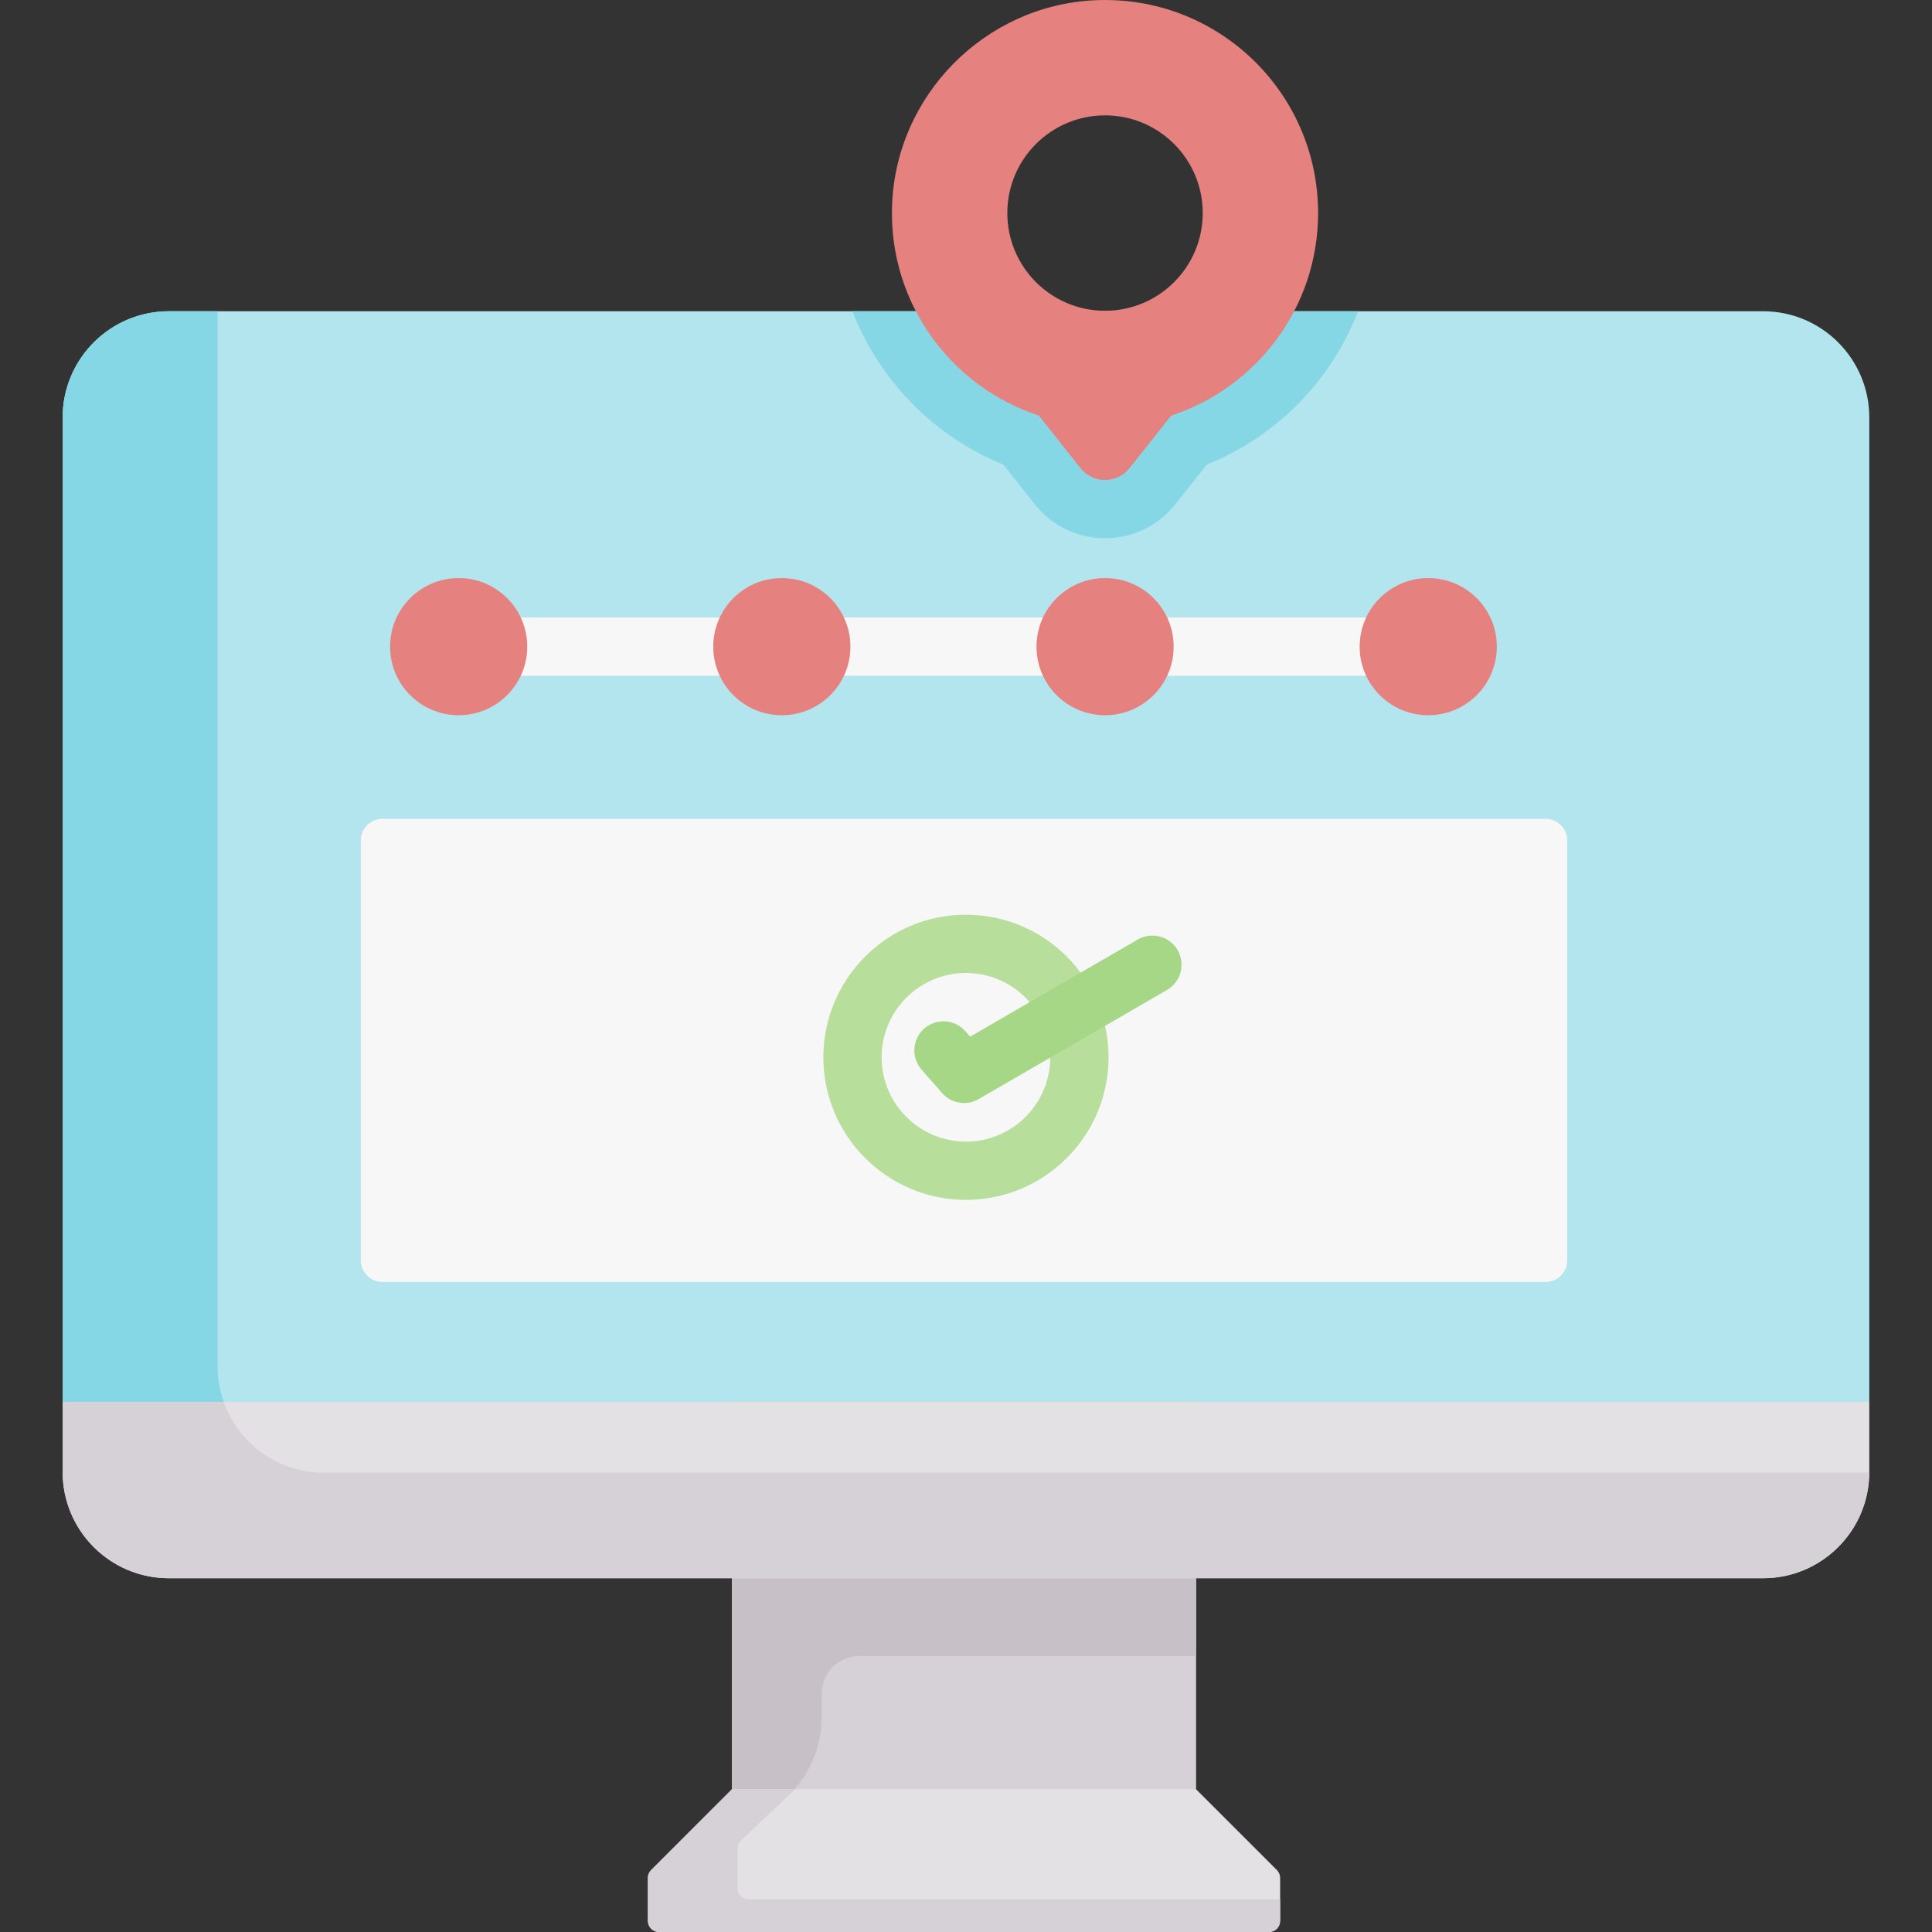 <svg width="62" height="62" viewBox="0 0 62 62" fill="none" xmlns="http://www.w3.org/2000/svg">
<rect x="0" y="0" width="62" height="62" fill="#333333" stroke="none"/>
<path d="M23.488 44.992V57.42L24.719 58.766H36.794L38.384 57.42V44.992H23.488Z" fill="#D6D1D6"/>
<path d="M56.578 9.988H5.42C3.537 9.988 2.01 11.516 2.01 13.399V44.992L7.094 47.873H56.829L59.988 44.992V13.399C59.988 11.516 58.461 9.988 56.578 9.988Z" fill="#B3E5EE"/>
<path d="M38.384 44.992H26.369H23.488V57.42L24.429 58.45L25.268 57.656C25.971 56.992 26.369 56.067 26.369 55.1V54.351C26.369 53.683 26.91 53.141 27.579 53.141H38.384V44.992Z" fill="#C7C0C7"/>
<path d="M6.982 43.85V10.012C6.982 10.004 6.982 9.996 6.983 9.988H5.42C3.537 9.988 2.01 11.516 2.01 13.399V44.992L3.443 45.804H7.598C7.21 45.251 6.982 44.577 6.982 43.85Z" fill="#86D7E5"/>
<path d="M59.988 44.992V47.236C59.988 49.12 58.461 50.647 56.578 50.647H5.42C3.537 50.647 2.01 49.12 2.01 47.236V44.992H59.988Z" fill="#E4E1E5"/>
<path d="M10.392 47.26C8.91 47.26 7.648 46.314 7.179 44.992H2.01V47.236C2.01 49.12 3.537 50.647 5.42 50.647H56.578C58.453 50.647 59.975 49.133 59.988 47.26H10.392Z" fill="#D6D1D6"/>
<path d="M41.081 60.266V61.641C41.081 61.839 40.922 62 40.724 62H21.149C20.951 62 20.791 61.839 20.791 61.641V60.266C20.791 60.171 20.828 60.08 20.896 60.012L23.488 57.42H38.384L40.977 60.012C41.044 60.08 41.081 60.171 41.081 60.266Z" fill="#E4E1E5"/>
<path d="M24.029 60.948C23.831 60.948 23.671 60.796 23.671 60.608V59.307C23.671 59.217 23.709 59.131 23.776 59.067L25.517 57.42H23.488L20.896 60.012C20.828 60.08 20.791 60.171 20.791 60.266V61.641C20.791 61.839 20.951 62 21.149 62H40.724C40.922 62 41.081 61.839 41.081 61.641V60.948H24.029Z" fill="#D6D1D6"/>
<path d="M32.198 14.91L33.207 16.182C33.756 16.875 34.578 17.273 35.462 17.273C36.346 17.273 37.168 16.875 37.716 16.183L38.725 14.911C40.994 13.997 42.729 12.196 43.583 9.988H27.354C28.215 12.186 29.949 14 32.198 14.91Z" fill="#86D7E5"/>
<path d="M42.299 6.837C42.299 9.872 40.322 12.442 37.587 13.336L36.25 15.021C35.847 15.53 35.075 15.53 34.672 15.021L33.336 13.336C30.529 12.42 28.52 9.736 28.627 6.599C28.748 3.063 31.602 0.171 35.138 0.008C39.06 -0.174 42.299 2.953 42.299 6.837ZM38.597 6.837C38.597 5.106 37.193 3.702 35.462 3.702C33.73 3.702 32.326 5.106 32.326 6.837C32.326 8.569 33.73 9.973 35.462 9.973C37.193 9.973 38.597 8.569 38.597 6.837Z" fill="#E5827F"/>
<path d="M49.6 41.14H12.273C11.889 41.14 11.578 40.828 11.578 40.444V26.974C11.578 26.59 11.889 26.279 12.273 26.279H49.6C49.984 26.279 50.295 26.59 50.295 26.974V40.444C50.295 40.828 49.984 41.14 49.6 41.14Z" fill="#F8F7F8"/>
<path d="M46.336 21.687H14.718C14.202 21.687 13.783 21.268 13.783 20.752C13.783 20.235 14.202 19.816 14.718 19.816H46.336C46.852 19.816 47.271 20.235 47.271 20.752C47.271 21.268 46.852 21.687 46.336 21.687Z" fill="#F8F7F8"/>
<path d="M14.719 22.953C15.934 22.953 16.92 21.967 16.92 20.752C16.92 19.536 15.934 18.551 14.719 18.551C13.503 18.551 12.518 19.536 12.518 20.752C12.518 21.967 13.503 22.953 14.719 22.953Z" fill="#E5827F"/>
<path d="M25.09 22.953C26.305 22.953 27.291 21.967 27.291 20.752C27.291 19.536 26.305 18.551 25.09 18.551C23.874 18.551 22.889 19.536 22.889 20.752C22.889 21.967 23.874 22.953 25.09 22.953Z" fill="#E5827F"/>
<path d="M35.463 22.953C36.678 22.953 37.664 21.967 37.664 20.752C37.664 19.536 36.678 18.551 35.463 18.551C34.247 18.551 33.262 19.536 33.262 20.752C33.262 21.967 34.247 22.953 35.463 22.953Z" fill="#E5827F"/>
<path d="M45.834 22.953C47.049 22.953 48.035 21.967 48.035 20.752C48.035 19.536 47.049 18.551 45.834 18.551C44.618 18.551 43.633 19.536 43.633 20.752C43.633 21.967 44.618 22.953 45.834 22.953Z" fill="#E5827F"/>
<path d="M30.998 38.506C28.475 38.506 26.422 36.453 26.422 33.93C26.422 31.406 28.475 29.354 30.998 29.354C33.522 29.354 35.575 31.407 35.575 33.93C35.575 36.453 33.522 38.506 30.998 38.506ZM30.998 31.224C29.506 31.224 28.292 32.438 28.292 33.93C28.292 35.422 29.506 36.636 30.998 36.636C32.49 36.636 33.704 35.422 33.704 33.93C33.704 32.438 32.49 31.224 30.998 31.224Z" fill="#B8DE9C"/>
<path d="M30.938 35.397C30.675 35.397 30.417 35.287 30.234 35.079L29.574 34.326C29.233 33.938 29.272 33.347 29.66 33.006C30.049 32.666 30.639 32.705 30.98 33.093L31.133 33.267L36.512 30.15C36.959 29.891 37.531 30.044 37.791 30.49C38.05 30.937 37.897 31.51 37.45 31.769L31.406 35.271C31.259 35.356 31.098 35.397 30.938 35.397Z" fill="#A6D786"/>
</svg>
